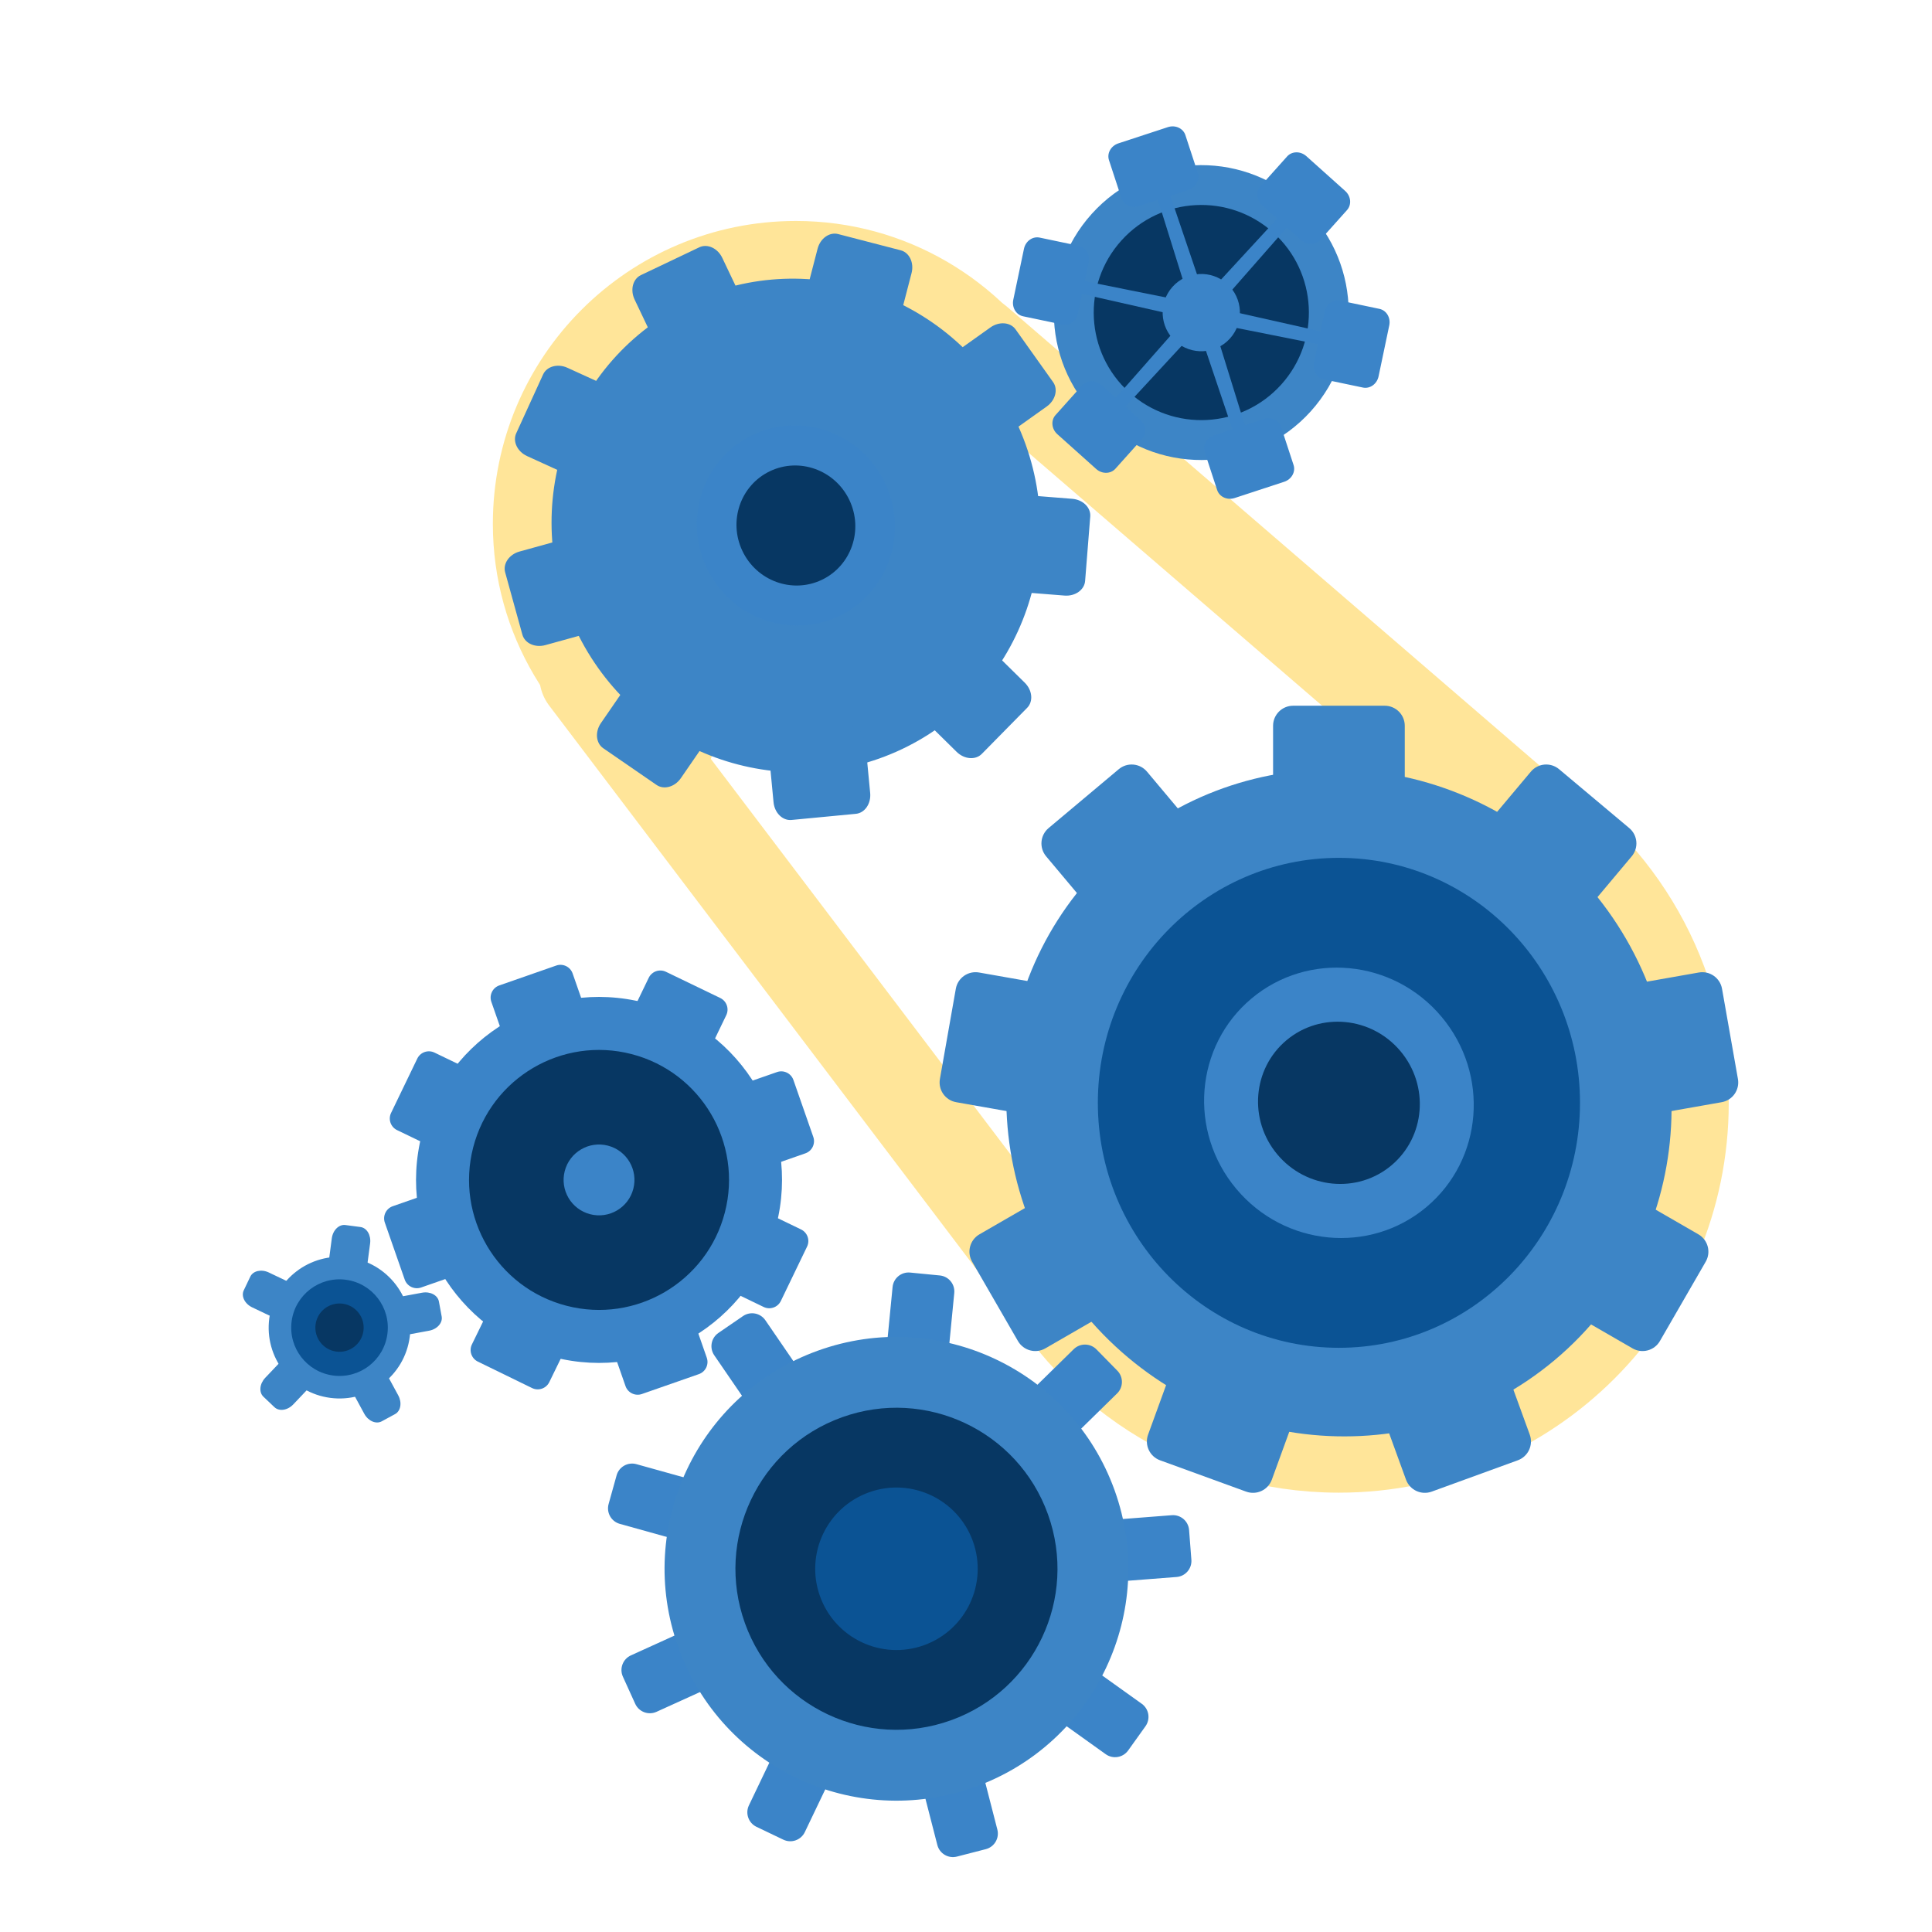 <?xml version="1.0" encoding="UTF-8" standalone="no"?>
<!DOCTYPE svg PUBLIC "-//W3C//DTD SVG 1.1//EN" "http://www.w3.org/Graphics/SVG/1.1/DTD/svg11.dtd">
<!-- Created with Vectornator (http://vectornator.io/) -->
<svg height="100%" stroke-miterlimit="10" style="fill-rule:nonzero;clip-rule:evenodd;stroke-linecap:round;stroke-linejoin:round;" version="1.1" viewBox="0 0 300 300" width="100%" xml:space="preserve" xmlns="http://www.w3.org/2000/svg" xmlns:vectornator="http://vectornator.io" xmlns:xlink="http://www.w3.org/1999/xlink">
<defs>
<path d="M-3.55271e-14 150C-3.55271e-14 67.157 67.157 0 150 0C232.843 0 300 67.157 300 150C300 232.843 232.843 300 150 300C67.157 300-3.55271e-14 232.843-3.55271e-14 150Z" id="Fill"/>
</defs>
<clipPath id="ArtboardFrame">
<rect height="300" width="300" x="0" y="0"/>
</clipPath>
<g clip-path="url(#ArtboardFrame)" id="back" vectornator:layerName="back" visibility="hidden">
<g opacity="1">
<use fill="#ffffff" fill-rule="nonzero" stroke="none" xlink:href="#Fill"/>
<mask height="304" id="StrokeMask" maskUnits="userSpaceOnUse" width="304" x="-2" y="-2">
<rect fill="#ffffff" height="304" stroke="none" width="304" x="-2" y="-2"/>
<use fill="#000000" fill-rule="evenodd" stroke="none" xlink:href="#Fill"/>
</mask>
<use fill="none" mask="url(#StrokeMask)" stroke="#000000" stroke-linecap="round" stroke-linejoin="miter" stroke-width="4" xlink:href="#Fill"/>
</g>
</g>
<g id="Layer-1" vectornator:layerName="Layer 1">
<g opacity="1">
<path d="M91.249 105.024L162.084 198.489" fill="none" opacity="1" stroke="#ffe599" stroke-linecap="round" stroke-linejoin="round" stroke-width="15"/>
<path d="M151.567 53.388L242.106 131.402" fill="none" opacity="1" stroke="#ffe599" stroke-linecap="round" stroke-linejoin="round" stroke-width="15"/>
<path d="M160.156 194.219C168.722 211.996 186.853 224.281 207.906 224.281C237.198 224.281 260.938 200.542 260.938 171.25C260.938 152.3 250.979 135.693 236.031 126.312" fill="none" opacity="1" stroke="#ffe599" stroke-linecap="butt" stroke-linejoin="round" stroke-width="15"/>
<path d="M157.375 61.062C150.468 49.562 137.993 41.812 123.594 41.812C101.749 41.812 84.031 59.499 84.031 81.344C84.031 95.763 91.859 108.19 103.406 115.062" fill="none" opacity="1" stroke="#ffe599" stroke-linecap="butt" stroke-linejoin="round" stroke-width="15"/>
</g>
<g opacity="1">
<path d="M89.436 97.853C80.315 78.687 88.21 55.873 107.071 46.898C125.932 37.922 148.616 46.182 157.737 65.348C166.858 84.514 158.962 107.327 140.102 116.303C121.241 125.279 98.557 117.019 89.436 97.853Z" fill="#3d85c6" fill-rule="nonzero" opacity="1" stroke="none"/>
<path d="M96.878 74.668C100.768 59.679 115.88 50.631 130.631 54.459C145.382 58.288 154.186 73.543 150.295 88.533C146.405 103.522 131.293 112.57 116.542 108.741C101.791 104.913 92.987 89.658 96.878 74.668Z" fill="#0b5394" fill-rule="nonzero" opacity="0" stroke="none"/>
<path d="M109.744 88.188C106.047 80.419 109.247 71.172 116.892 67.534C124.537 63.896 133.732 67.244 137.429 75.013C141.126 82.781 137.925 92.028 130.281 95.667C122.636 99.305 113.441 95.957 109.744 88.188Z" fill="#3b84c8" fill-rule="nonzero" opacity="1" stroke="none"/>
<path d="M115.281 85.553C113.063 80.892 114.983 75.344 119.57 73.161C124.157 70.978 129.673 72.987 131.892 77.648C134.11 82.309 132.19 87.857 127.603 90.04C123.016 92.223 117.499 90.214 115.281 85.553Z" fill="#073763" fill-rule="nonzero" opacity="1" stroke="none"/>
<path d="M99.521 42.717L108.588 38.402C109.843 37.805 111.438 38.535 112.151 40.033L115.439 46.941C116.152 48.44 115.713 50.138 114.458 50.735L105.391 55.05C104.136 55.647 102.541 54.917 101.828 53.419L98.54 46.511C97.827 45.013 98.266 43.314 99.521 42.717Z" fill="#3d85c6" fill-rule="nonzero" opacity="1" stroke="none"/>
<path d="M80.158 67.283L84.33 58.149C84.907 56.885 86.599 56.419 88.108 57.109L95.067 60.287C96.576 60.977 97.331 62.56 96.754 63.824L92.582 72.958C92.004 74.222 90.313 74.688 88.804 73.998L81.845 70.82C80.336 70.13 79.58 68.547 80.158 67.283Z" fill="#3d85c6" fill-rule="nonzero" opacity="1" stroke="none"/>
<path d="M81.115 98.548L78.44 88.869C78.07 87.53 79.066 86.086 80.665 85.644L88.039 83.606C89.638 83.164 91.235 83.891 91.605 85.231L94.28 94.909C94.65 96.249 93.654 97.693 92.055 98.135L84.681 100.173C83.082 100.615 81.485 99.887 81.115 98.548Z" fill="#3d85c6" fill-rule="nonzero" opacity="1" stroke="none"/>
<path d="M132.901 126.37L122.905 127.323C121.522 127.455 120.273 126.223 120.115 124.572L119.389 116.956C119.231 115.304 120.225 113.858 121.608 113.726L131.604 112.773C132.987 112.641 134.236 113.873 134.394 115.524L135.121 123.14C135.278 124.792 134.285 126.238 132.901 126.37Z" fill="#3d85c6" fill-rule="nonzero" opacity="1" stroke="none"/>
<path d="M101.945 121.883L93.674 116.188C92.53 115.4 92.365 113.654 93.306 112.287L97.645 105.986C98.586 104.62 100.276 104.151 101.421 104.939L109.691 110.634C110.836 111.422 111.001 113.168 110.06 114.535L105.721 120.836C104.78 122.202 103.09 122.671 101.945 121.883Z" fill="#3d85c6" fill-rule="nonzero" opacity="1" stroke="none"/>
<path d="M159.499 109.908L152.455 117.064C151.48 118.054 149.731 117.913 148.549 116.75L143.097 111.383C141.914 110.219 141.746 108.472 142.721 107.482L149.766 100.326C150.74 99.336 152.489 99.477 153.671 100.641L159.123 106.008C160.306 107.171 160.474 108.918 159.499 109.908Z" fill="#3d85c6" fill-rule="nonzero" opacity="1" stroke="none"/>
<path d="M169.293 80.201L168.496 90.211C168.386 91.596 166.956 92.612 165.302 92.481L157.676 91.874C156.022 91.742 154.771 90.513 154.881 89.127L155.677 79.117C155.788 77.732 157.218 76.716 158.872 76.848L166.498 77.455C168.152 77.586 169.403 78.816 169.293 80.201Z" fill="#3d85c6" fill-rule="nonzero" opacity="1" stroke="none"/>
<path d="M157.7 51.149L163.524 59.329C164.33 60.461 163.888 62.159 162.536 63.121L156.304 67.558C154.953 68.52 153.204 68.383 152.398 67.251L146.574 59.071C145.768 57.939 146.21 56.241 147.562 55.279L153.794 50.842C155.145 49.879 156.894 50.017 157.7 51.149Z" fill="#3d85c6" fill-rule="nonzero" opacity="1" stroke="none"/>
<path d="M130.145 36.345L139.865 38.868C141.21 39.217 141.962 40.802 141.545 42.408L139.623 49.813C139.207 51.419 137.778 52.438 136.433 52.089L126.714 49.566C125.369 49.217 124.616 47.632 125.033 46.026L126.955 38.621C127.372 37.015 128.8 35.996 130.145 36.345Z" fill="#3d85c6" fill-rule="nonzero" opacity="1" stroke="none"/>
<path d="M135.881 126.085L119.925 127.608L104.411 123.581L91.209 114.491L81.912 101.433L77.642 85.984L78.914 70.006L85.574 55.426L96.818 44.004L111.291 37.116L127.248 35.593L142.762 39.62L155.964 48.71L165.26 61.767L169.53 77.217L168.259 93.195L161.599 107.775L150.355 119.197L135.881 126.085Z" fill="#0b5394" fill-opacity="0.405" fill-rule="nonzero" opacity="0" stroke="none"/>
</g>
<g opacity="1">
<path d="M168.604 204.225C150.095 182.167 152.687 149.52 174.394 131.306C196.101 113.092 228.702 116.208 247.211 138.266C265.72 160.324 263.127 192.971 241.42 211.185C219.714 229.399 187.112 226.283 168.604 204.225Z" fill="#3d85c6" fill-rule="nonzero" opacity="1" stroke="none"/>
<path d="M170.474 171.246C170.474 150.237 187.233 133.206 207.907 133.206C228.581 133.206 245.341 150.237 245.341 171.246C245.341 192.254 228.581 209.285 207.907 209.285C187.233 209.285 170.474 192.254 170.474 171.246Z" fill="#0b5394" fill-rule="nonzero" opacity="1" stroke="none"/>
<path d="M191.976 184.613C184.474 175.673 185.525 162.44 194.323 155.057C203.122 147.674 216.336 148.937 223.838 157.878C231.34 166.819 230.29 180.052 221.491 187.435C212.693 194.817 199.478 193.554 191.976 184.613Z" fill="#3b84c8" fill-rule="nonzero" opacity="1" stroke="none"/>
<path d="M198.349 179.266C193.847 173.902 194.478 165.962 199.757 161.532C205.036 157.103 212.964 157.861 217.466 163.225C221.967 168.59 221.337 176.529 216.058 180.959C210.779 185.389 202.85 184.631 198.349 179.266Z" fill="#073763" fill-rule="nonzero" opacity="1" stroke="none"/>
<path d="M162.826 128.583L173.721 119.441C175.038 118.336 177.001 118.507 178.107 119.824L186.015 129.249C187.12 130.566 186.948 132.53 185.631 133.635L174.736 142.777C173.419 143.882 171.455 143.71 170.35 142.393L162.442 132.969C161.337 131.652 161.509 129.688 162.826 128.583Z" fill="#3d85c6" fill-rule="nonzero" opacity="1" stroke="none"/>
<path d="M145.949 167.542L148.419 153.535C148.718 151.842 150.332 150.712 152.026 151.01L164.142 153.147C165.835 153.445 166.966 155.06 166.667 156.753L164.197 170.76C163.899 172.453 162.284 173.583 160.591 173.285L148.475 171.148C146.781 170.85 145.651 169.235 145.949 167.542Z" fill="#3d85c6" fill-rule="nonzero" opacity="1" stroke="none"/>
<path d="M158.064 208.234L150.953 195.917C150.093 194.428 150.603 192.524 152.092 191.664L162.747 185.513C164.236 184.653 166.14 185.163 167 186.652L174.111 198.97C174.971 200.458 174.46 202.362 172.971 203.222L162.317 209.374C160.828 210.233 158.924 209.723 158.064 208.234Z" fill="#3d85c6" fill-rule="nonzero" opacity="1" stroke="none"/>
<path d="M235.679 226.755L222.313 231.619C220.698 232.207 218.912 231.374 218.323 229.758L214.116 218.197C213.528 216.582 214.361 214.795 215.976 214.207L229.341 209.343C230.957 208.755 232.743 209.588 233.331 211.203L237.539 222.765C238.127 224.38 237.294 226.167 235.679 226.755Z" fill="#3d85c6" fill-rule="nonzero" opacity="1" stroke="none"/>
<path d="M193.501 231.619L180.136 226.755C178.52 226.167 177.687 224.38 178.275 222.765L182.483 211.203C183.071 209.588 184.858 208.755 186.473 209.343L199.838 214.207C201.454 214.795 202.287 216.582 201.699 218.197L197.491 229.758C196.903 231.374 195.116 232.207 193.501 231.619Z" fill="#3d85c6" fill-rule="nonzero" opacity="1" stroke="none"/>
<path d="M264.862 195.917L257.75 208.234C256.891 209.723 254.987 210.233 253.498 209.374L242.843 203.222C241.354 202.362 240.844 200.458 241.703 198.97L248.815 186.652C249.674 185.163 251.578 184.653 253.067 185.513L263.722 191.664C265.211 192.524 265.721 194.428 264.862 195.917Z" fill="#3d85c6" fill-rule="nonzero" opacity="1" stroke="none"/>
<path d="M267.395 153.535L269.865 167.542C270.163 169.235 269.033 170.85 267.34 171.148L255.223 173.285C253.53 173.583 251.916 172.453 251.617 170.76L249.147 156.753C248.849 155.06 249.979 153.445 251.673 153.147L263.789 151.01C265.482 150.712 267.097 151.842 267.395 153.535Z" fill="#3d85c6" fill-rule="nonzero" opacity="1" stroke="none"/>
<path d="M242.094 119.441L252.989 128.583C254.306 129.688 254.478 131.652 253.373 132.969L245.464 142.393C244.359 143.71 242.396 143.882 241.078 142.777L230.183 133.635C228.866 132.53 228.694 130.566 229.799 129.249L237.708 119.824C238.813 118.507 240.777 118.336 242.094 119.441Z" fill="#3d85c6" fill-rule="nonzero" opacity="1" stroke="none"/>
<path d="M200.796 109.586L215.019 109.586C216.738 109.586 218.132 110.98 218.132 112.699L218.132 125.002C218.132 126.722 216.738 128.115 215.019 128.115L200.796 128.115C199.077 128.115 197.683 126.722 197.683 125.002L197.683 112.699C197.683 110.98 199.077 109.586 200.796 109.586Z" fill="#3d85c6" fill-rule="nonzero" opacity="1" stroke="none"/>
<path d="M239.213 225.468L218.779 232.905L197.035 232.905L176.602 225.468L159.945 211.491L149.072 192.66L145.296 171.246L149.072 149.832L159.945 131L176.602 117.023L197.035 109.586L218.779 109.586L239.213 117.023L255.87 131L266.742 149.832L270.518 171.246L266.742 192.66L255.87 211.491L239.213 225.468Z" fill="#0b5394" fill-opacity="0.405" fill-rule="nonzero" opacity="0" stroke="none"/>
</g>
<g opacity="1">
<path d="M65.513 176.103C69.443 160.913 84.942 151.785 100.133 155.714C115.323 159.644 124.451 175.144 120.521 190.334C116.591 205.524 101.092 214.652 85.901 210.723C70.711 206.793 61.583 191.293 65.513 176.103Z" fill="#3b84c8" fill-rule="nonzero" opacity="1" stroke="none"/>
<path d="M103.405 150.899L111.841 154.969C112.836 155.449 113.253 156.644 112.773 157.639L107.382 168.815C106.902 169.809 105.706 170.227 104.711 169.747L96.275 165.677C95.28 165.197 94.863 164.001 95.343 163.006L100.734 151.831C101.214 150.836 102.41 150.419 103.405 150.899Z" fill="#3b84c8" fill-rule="nonzero" opacity="1" stroke="none"/>
<path d="M77.526 153.017L86.37 149.93C87.413 149.566 88.553 150.116 88.917 151.159L93.003 162.863C93.367 163.906 92.817 165.046 91.774 165.41L82.931 168.498C81.888 168.862 80.748 168.312 80.384 167.269L76.297 155.565C75.933 154.522 76.484 153.381 77.526 153.017Z" fill="#3b84c8" fill-rule="nonzero" opacity="1" stroke="none"/>
<path d="M60.726 172.814L64.796 164.378C65.276 163.383 66.472 162.966 67.466 163.445L78.565 168.8C79.559 169.28 79.977 170.475 79.497 171.47L75.427 179.906C74.947 180.901 73.751 181.319 72.757 180.839L61.658 175.484C60.663 175.004 60.246 173.809 60.726 172.814Z" fill="#3b84c8" fill-rule="nonzero" opacity="1" stroke="none"/>
<path d="M62.845 198.692L59.757 189.849C59.393 188.806 59.944 187.665 60.986 187.301L72.745 183.196C73.788 182.832 74.929 183.382 75.293 184.425L78.38 193.268C78.744 194.311 78.194 195.452 77.151 195.816L65.392 199.921C64.349 200.285 63.209 199.735 62.845 198.692Z" fill="#3b84c8" fill-rule="nonzero" opacity="1" stroke="none"/>
<path d="M82.62 215.537L74.201 211.43C73.209 210.946 72.796 209.749 73.281 208.756L78.788 197.467C79.272 196.474 80.47 196.062 81.462 196.546L89.881 200.653C90.873 201.137 91.285 202.334 90.801 203.327L85.294 214.616C84.81 215.609 83.612 216.021 82.62 215.537Z" fill="#3b84c8" fill-rule="nonzero" opacity="1" stroke="none"/>
<path d="M108.519 213.374L99.676 216.461C98.633 216.825 97.493 216.275 97.129 215.232L93.04 203.521C92.676 202.478 93.226 201.337 94.269 200.973L103.112 197.886C104.155 197.522 105.295 198.072 105.66 199.115L109.748 210.826C110.112 211.869 109.562 213.01 108.519 213.374Z" fill="#3b84c8" fill-rule="nonzero" opacity="1" stroke="none"/>
<path d="M125.32 193.577L121.25 202.013C120.77 203.008 119.574 203.426 118.579 202.946L107.496 197.598C106.501 197.118 106.083 195.923 106.563 194.928L110.633 186.492C111.113 185.497 112.309 185.08 113.304 185.56L124.387 190.907C125.382 191.387 125.8 192.582 125.32 193.577Z" fill="#3b84c8" fill-rule="nonzero" opacity="1" stroke="none"/>
<path d="M123.201 167.699L126.288 176.543C126.653 177.585 126.102 178.726 125.059 179.09L113.134 183.253C112.091 183.618 110.95 183.067 110.586 182.024L107.499 173.181C107.135 172.138 107.685 170.998 108.728 170.634L120.654 166.47C121.696 166.106 122.837 166.656 123.201 167.699Z" fill="#3b84c8" fill-rule="nonzero" opacity="1" stroke="none"/>
<path d="M73.478 178.164C76.27 167.373 87.281 160.888 98.072 163.68C108.863 166.472 115.347 177.482 112.556 188.273C109.764 199.064 98.753 205.549 87.962 202.757C77.171 199.965 70.687 188.955 73.478 178.164Z" fill="#073763" fill-rule="nonzero" opacity="1" stroke="none"/>
<path d="M87.692 181.841C88.453 178.9 91.454 177.133 94.395 177.894C97.335 178.655 99.103 181.655 98.342 184.596C97.581 187.537 94.58 189.304 91.639 188.543C88.699 187.782 86.931 184.782 87.692 181.841Z" fill="#3b84c8" fill-rule="nonzero" opacity="1" stroke="none"/>
</g>
<g opacity="1">
<path d="M171.208 65.547C161.814 57.083 161.059 42.607 169.523 33.212C177.986 23.818 192.463 23.063 201.857 31.526C211.251 39.99 212.006 54.466 203.543 63.861C195.079 73.255 180.603 74.01 171.208 65.547Z" fill="#3d85c6" fill-rule="nonzero" opacity="1" stroke="none"/>
<path d="M197.719 36.121C204.574 42.297 205.124 52.859 198.949 59.714C192.774 66.568 182.211 67.119 175.357 60.944C168.502 54.769 167.952 44.206 174.127 37.351C180.302 30.497 190.865 29.946 197.719 36.121Z" fill="#073763" fill-rule="nonzero" opacity="1" stroke="none"/>
<path d="M189.422 53.537L187.186 54.263L187.186 54.263L192.194 69.113L192.194 69.113L194.066 68.505L194.066 68.505L189.422 53.537Z" fill="#3b84c8" fill-rule="nonzero" opacity="1" stroke="none"/>
<path d="M185.935 42.796L183.699 43.522L183.699 43.522L179.03 28.562L179.03 28.562L180.903 27.954L180.903 27.954C180.903 27.954 185.935 42.796 185.935 42.796Z" fill="#3b84c8" fill-rule="nonzero" opacity="1" stroke="none"/>
<path d="M180.767 48.533L181.256 46.234L181.256 46.234L165.892 43.146L165.892 43.146L165.482 45.071L165.482 45.071C165.482 45.071 180.767 48.533 180.767 48.533Z" fill="#3b84c8" fill-rule="nonzero" opacity="1" stroke="none"/>
<path d="M191.812 50.884L192.302 48.585L192.302 48.585L207.592 52.021L207.592 52.021L207.182 53.947L207.182 53.947L191.812 50.884Z" fill="#3b84c8" fill-rule="nonzero" opacity="1" stroke="none"/>
<path d="M183.647 53.53L181.901 51.957L181.901 51.957L171.544 63.719L171.544 63.719L173.007 65.036L173.007 65.036L183.647 53.53Z" fill="#3b84c8" fill-rule="nonzero" opacity="1" stroke="none"/>
<path d="M191.206 45.14L189.46 43.566L189.46 43.566L200.081 32.043L200.081 32.043L201.543 33.361L201.543 33.361L191.206 45.14Z" fill="#3b84c8" fill-rule="nonzero" opacity="1" stroke="none"/>
<path d="M190.551 44.084C193.013 46.302 193.211 50.096 190.993 52.558C188.775 55.02 184.981 55.217 182.519 52.999C180.057 50.781 179.859 46.988 182.077 44.526C184.295 42.064 188.089 41.866 190.551 44.084Z" fill="#3b84c8" fill-rule="nonzero" opacity="1" stroke="none"/>
<path d="M202.851 24.251L208.877 29.648C209.782 30.457 209.91 31.789 209.165 32.621L205.025 37.244C204.28 38.077 202.942 38.095 202.038 37.285L196.011 31.888C195.107 31.078 194.978 29.747 195.724 28.915L199.863 24.292C200.609 23.459 201.946 23.441 202.851 24.251Z" fill="#3b84c8" fill-rule="nonzero" opacity="1" stroke="none"/>
<path d="M215.724 50.525L214.063 58.443C213.814 59.631 212.726 60.408 211.632 60.179L205.558 58.905C204.465 58.676 203.78 57.527 204.029 56.339L205.69 48.421C205.939 47.233 207.027 46.456 208.121 46.685L214.195 47.959C215.288 48.188 215.973 49.337 215.724 50.525Z" fill="#3b84c8" fill-rule="nonzero" opacity="1" stroke="none"/>
<path d="M199.406 74.811L191.719 77.332C190.565 77.71 189.348 77.156 189 76.094L187.066 70.198C186.718 69.136 187.371 67.968 188.524 67.59L196.211 65.069C197.365 64.691 198.582 65.245 198.93 66.307L200.864 72.204C201.212 73.265 200.559 74.433 199.406 74.811Z" fill="#3b84c8" fill-rule="nonzero" opacity="1" stroke="none"/>
<path d="M170.215 72.822L164.188 67.425C163.284 66.616 163.155 65.284 163.901 64.452L168.04 59.829C168.786 58.996 170.123 58.978 171.027 59.788L177.054 65.185C177.958 65.995 178.087 67.326 177.342 68.158L173.202 72.781C172.456 73.614 171.119 73.632 170.215 72.822Z" fill="#3b84c8" fill-rule="nonzero" opacity="1" stroke="none"/>
<path d="M157.342 46.548L159.002 38.63C159.251 37.442 160.34 36.665 161.434 36.894L167.507 38.168C168.601 38.397 169.285 39.546 169.036 40.734L167.376 48.652C167.126 49.84 166.038 50.617 164.944 50.388L158.871 49.114C157.777 48.885 157.092 47.736 157.342 46.548Z" fill="#3b84c8" fill-rule="nonzero" opacity="1" stroke="none"/>
<path d="M173.66 22.262L181.347 19.741C182.5 19.363 183.717 19.917 184.066 20.979L185.999 26.875C186.348 27.937 185.695 29.105 184.541 29.483L176.854 32.004C175.701 32.382 174.483 31.828 174.135 30.766L172.202 24.869C171.853 23.808 172.506 22.64 173.66 22.262Z" fill="#3b84c8" fill-rule="nonzero" opacity="1" stroke="none"/>
</g>
<g opacity="1">
<path d="M181.176 263.427L171.79 276.552L158.481 285.675L142.854 289.697L126.794 288.131L112.238 281.167L100.943 269.644L94.269 254.953L93.022 238.865L97.353 223.322L106.739 210.196L120.048 201.073L135.675 197.052L151.735 198.618L166.29 205.582L177.586 217.104L184.26 231.795L185.506 247.883L181.176 263.427Z" fill="#0b5394" fill-opacity="0.405" fill-rule="nonzero" opacity="0" stroke="none"/>
<path d="M94.504 233.545L95.745 229.092C96.116 227.762 97.495 226.984 98.825 227.355L120.44 233.378C121.77 233.748 122.548 235.127 122.178 236.457L120.937 240.91C120.566 242.24 119.188 243.018 117.857 242.647L96.242 236.625C94.912 236.254 94.134 234.875 94.504 233.545Z" fill="#3b84c8" fill-rule="nonzero" opacity="1" stroke="none"/>
<path d="M98.636 264.566L96.724 260.357C96.153 259.1 96.709 257.618 97.966 257.047L118.396 247.766C119.653 247.195 121.135 247.751 121.706 249.008L123.618 253.217C124.189 254.474 123.633 255.956 122.376 256.528L101.946 265.808C100.689 266.379 99.207 265.823 98.636 264.566Z" fill="#3b84c8" fill-rule="nonzero" opacity="1" stroke="none"/>
<path d="M121.638 285.664L117.468 283.669C116.222 283.073 115.696 281.58 116.292 280.334L125.976 260.093C126.572 258.847 128.065 258.321 129.311 258.917L133.481 260.912C134.726 261.508 135.253 263.001 134.657 264.246L124.972 284.488C124.376 285.733 122.883 286.26 121.638 285.664Z" fill="#3b84c8" fill-rule="nonzero" opacity="1" stroke="none"/>
<path d="M170.261 209.536L173.497 212.837C174.464 213.823 174.448 215.406 173.462 216.372L157.438 232.081C156.452 233.047 154.87 233.031 153.903 232.045L150.667 228.744C149.7 227.758 149.716 226.176 150.702 225.209L166.726 209.501C167.711 208.534 169.294 208.55 170.261 209.536Z" fill="#3b84c8" fill-rule="nonzero" opacity="1" stroke="none"/>
<path d="M141.33 197.603L145.931 198.052C147.306 198.186 148.311 199.408 148.177 200.783L145.999 223.116C145.865 224.49 144.643 225.495 143.269 225.361L138.668 224.913C137.293 224.779 136.288 223.556 136.422 222.182L138.6 199.849C138.734 198.474 139.956 197.469 141.33 197.603Z" fill="#3b84c8" fill-rule="nonzero" opacity="1" stroke="none"/>
<path d="M111.558 206.975L115.371 204.361C116.51 203.58 118.066 203.871 118.847 205.009L131.534 223.517C132.315 224.656 132.024 226.212 130.886 226.993L127.073 229.607C125.934 230.387 124.378 230.097 123.597 228.958L110.91 210.45C110.129 209.311 110.419 207.755 111.558 206.975Z" fill="#3b84c8" fill-rule="nonzero" opacity="1" stroke="none"/>
<path d="M153.071 287.137L148.594 288.289C147.257 288.633 145.894 287.828 145.55 286.491L139.958 264.76C139.614 263.423 140.419 262.06 141.756 261.716L146.233 260.564C147.57 260.22 148.933 261.025 149.277 262.362L154.869 284.093C155.213 285.43 154.408 286.793 153.071 287.137Z" fill="#3b84c8" fill-rule="nonzero" opacity="1" stroke="none"/>
<path d="M177.87 268.049L175.181 271.809C174.378 272.932 172.816 273.192 171.693 272.389L153.441 259.336C152.318 258.533 152.059 256.972 152.862 255.848L155.551 252.088C156.354 250.965 157.915 250.706 159.039 251.509L177.291 264.561C178.414 265.364 178.673 266.926 177.87 268.049Z" fill="#3b84c8" fill-rule="nonzero" opacity="1" stroke="none"/>
<path d="M184.64 237.58L184.997 242.189C185.104 243.565 184.075 244.768 182.698 244.874L160.326 246.608C158.949 246.715 157.747 245.685 157.64 244.309L157.283 239.7C157.176 238.323 158.206 237.121 159.583 237.014L181.955 235.28C183.331 235.174 184.534 236.203 184.64 237.58Z" fill="#3b84c8" fill-rule="nonzero" opacity="1" stroke="none"/>
<path d="M151.378 277.478C132.668 284.203 112.048 274.486 105.323 255.776C98.598 237.066 108.315 216.446 127.025 209.721C145.735 202.996 166.355 212.713 173.08 231.423C179.805 250.133 170.088 270.753 151.378 277.478Z" fill="#3d85c6" fill-rule="nonzero" opacity="1" stroke="none"/>
<path d="M147.657 267.126C134.664 271.796 120.345 265.049 115.675 252.055C111.005 239.062 117.752 224.743 130.746 220.073C143.739 215.403 158.058 222.15 162.728 235.144C167.398 248.137 160.651 262.456 147.657 267.126Z" fill="#073763" fill-rule="nonzero" opacity="1" stroke="none"/>
<path d="M143.468 255.471C136.912 257.827 129.687 254.422 127.33 247.866C124.974 241.31 128.379 234.085 134.935 231.728C141.491 229.372 148.716 232.777 151.073 239.333C153.429 245.889 150.024 253.114 143.468 255.471Z" fill="#0b5394" fill-rule="nonzero" opacity="1" stroke="none"/>
</g>
<g opacity="1">
<path d="M51.281 217.06C45.258 216.265 41.02 210.739 41.814 204.716C42.608 198.693 48.135 194.454 54.158 195.249C60.181 196.043 64.42 201.57 63.625 207.593C62.831 213.616 57.304 217.854 51.281 217.06Z" fill="#3d85c6" fill-rule="nonzero" opacity="1" stroke="none"/>
<path d="M42.616 218.507L40.907 216.884C40.178 216.192 40.302 214.876 41.185 213.946L45.205 209.712C46.088 208.782 47.395 208.59 48.125 209.283L49.834 210.905C50.563 211.598 50.439 212.913 49.557 213.843L45.536 218.078C44.653 219.007 43.346 219.2 42.616 218.507Z" fill="#3d85c6" fill-rule="nonzero" opacity="1" stroke="none"/>
<path d="M61.345 219.58L59.274 220.704C58.39 221.184 57.177 220.659 56.566 219.533L53.781 214.4C53.169 213.273 53.39 211.971 54.275 211.491L56.346 210.367C57.23 209.887 58.443 210.412 59.054 211.538L61.839 216.671C62.451 217.798 62.23 219.1 61.345 219.58Z" fill="#3d85c6" fill-rule="nonzero" opacity="1" stroke="none"/>
<path d="M68.154 202.1L68.582 204.417C68.766 205.406 67.892 206.397 66.631 206.631L60.889 207.693C59.629 207.927 58.458 207.314 58.275 206.324L57.846 204.007C57.663 203.018 58.537 202.027 59.797 201.794L65.54 200.731C66.8 200.498 67.971 201.11 68.154 202.1Z" fill="#3d85c6" fill-rule="nonzero" opacity="1" stroke="none"/>
<path d="M53.633 190.223L55.969 190.531C56.966 190.662 57.639 191.8 57.471 193.071L56.708 198.86C56.54 200.131 55.596 201.055 54.598 200.923L52.262 200.615C51.264 200.483 50.592 199.346 50.759 198.075L51.523 192.286C51.691 191.015 52.635 190.091 53.633 190.223Z" fill="#3d85c6" fill-rule="nonzero" opacity="1" stroke="none"/>
<path d="M37.85 200.363L38.865 198.236C39.298 197.328 40.587 197.04 41.745 197.592L47.014 200.107C48.172 200.66 48.758 201.843 48.325 202.751L47.31 204.878C46.876 205.786 45.587 206.074 44.43 205.522L39.16 203.007C38.003 202.455 37.416 201.271 37.85 200.363Z" fill="#3d85c6" fill-rule="nonzero" opacity="1" stroke="none"/>
<path d="M51.739 213.59C47.632 213.048 44.742 209.28 45.284 205.174C45.826 201.067 49.594 198.177 53.7 198.719C57.807 199.261 60.697 203.029 60.155 207.135C59.613 211.242 55.845 214.132 51.739 213.59Z" fill="#0b5394" fill-rule="nonzero" opacity="1" stroke="none"/>
<path d="M52.229 209.872C50.176 209.601 48.731 207.717 49.002 205.664C49.273 203.611 51.157 202.166 53.21 202.437C55.263 202.708 56.708 204.592 56.437 206.645C56.166 208.698 54.282 210.143 52.229 209.872Z" fill="#073763" fill-rule="nonzero" opacity="1" stroke="none"/>
</g>
</g>
</svg>
